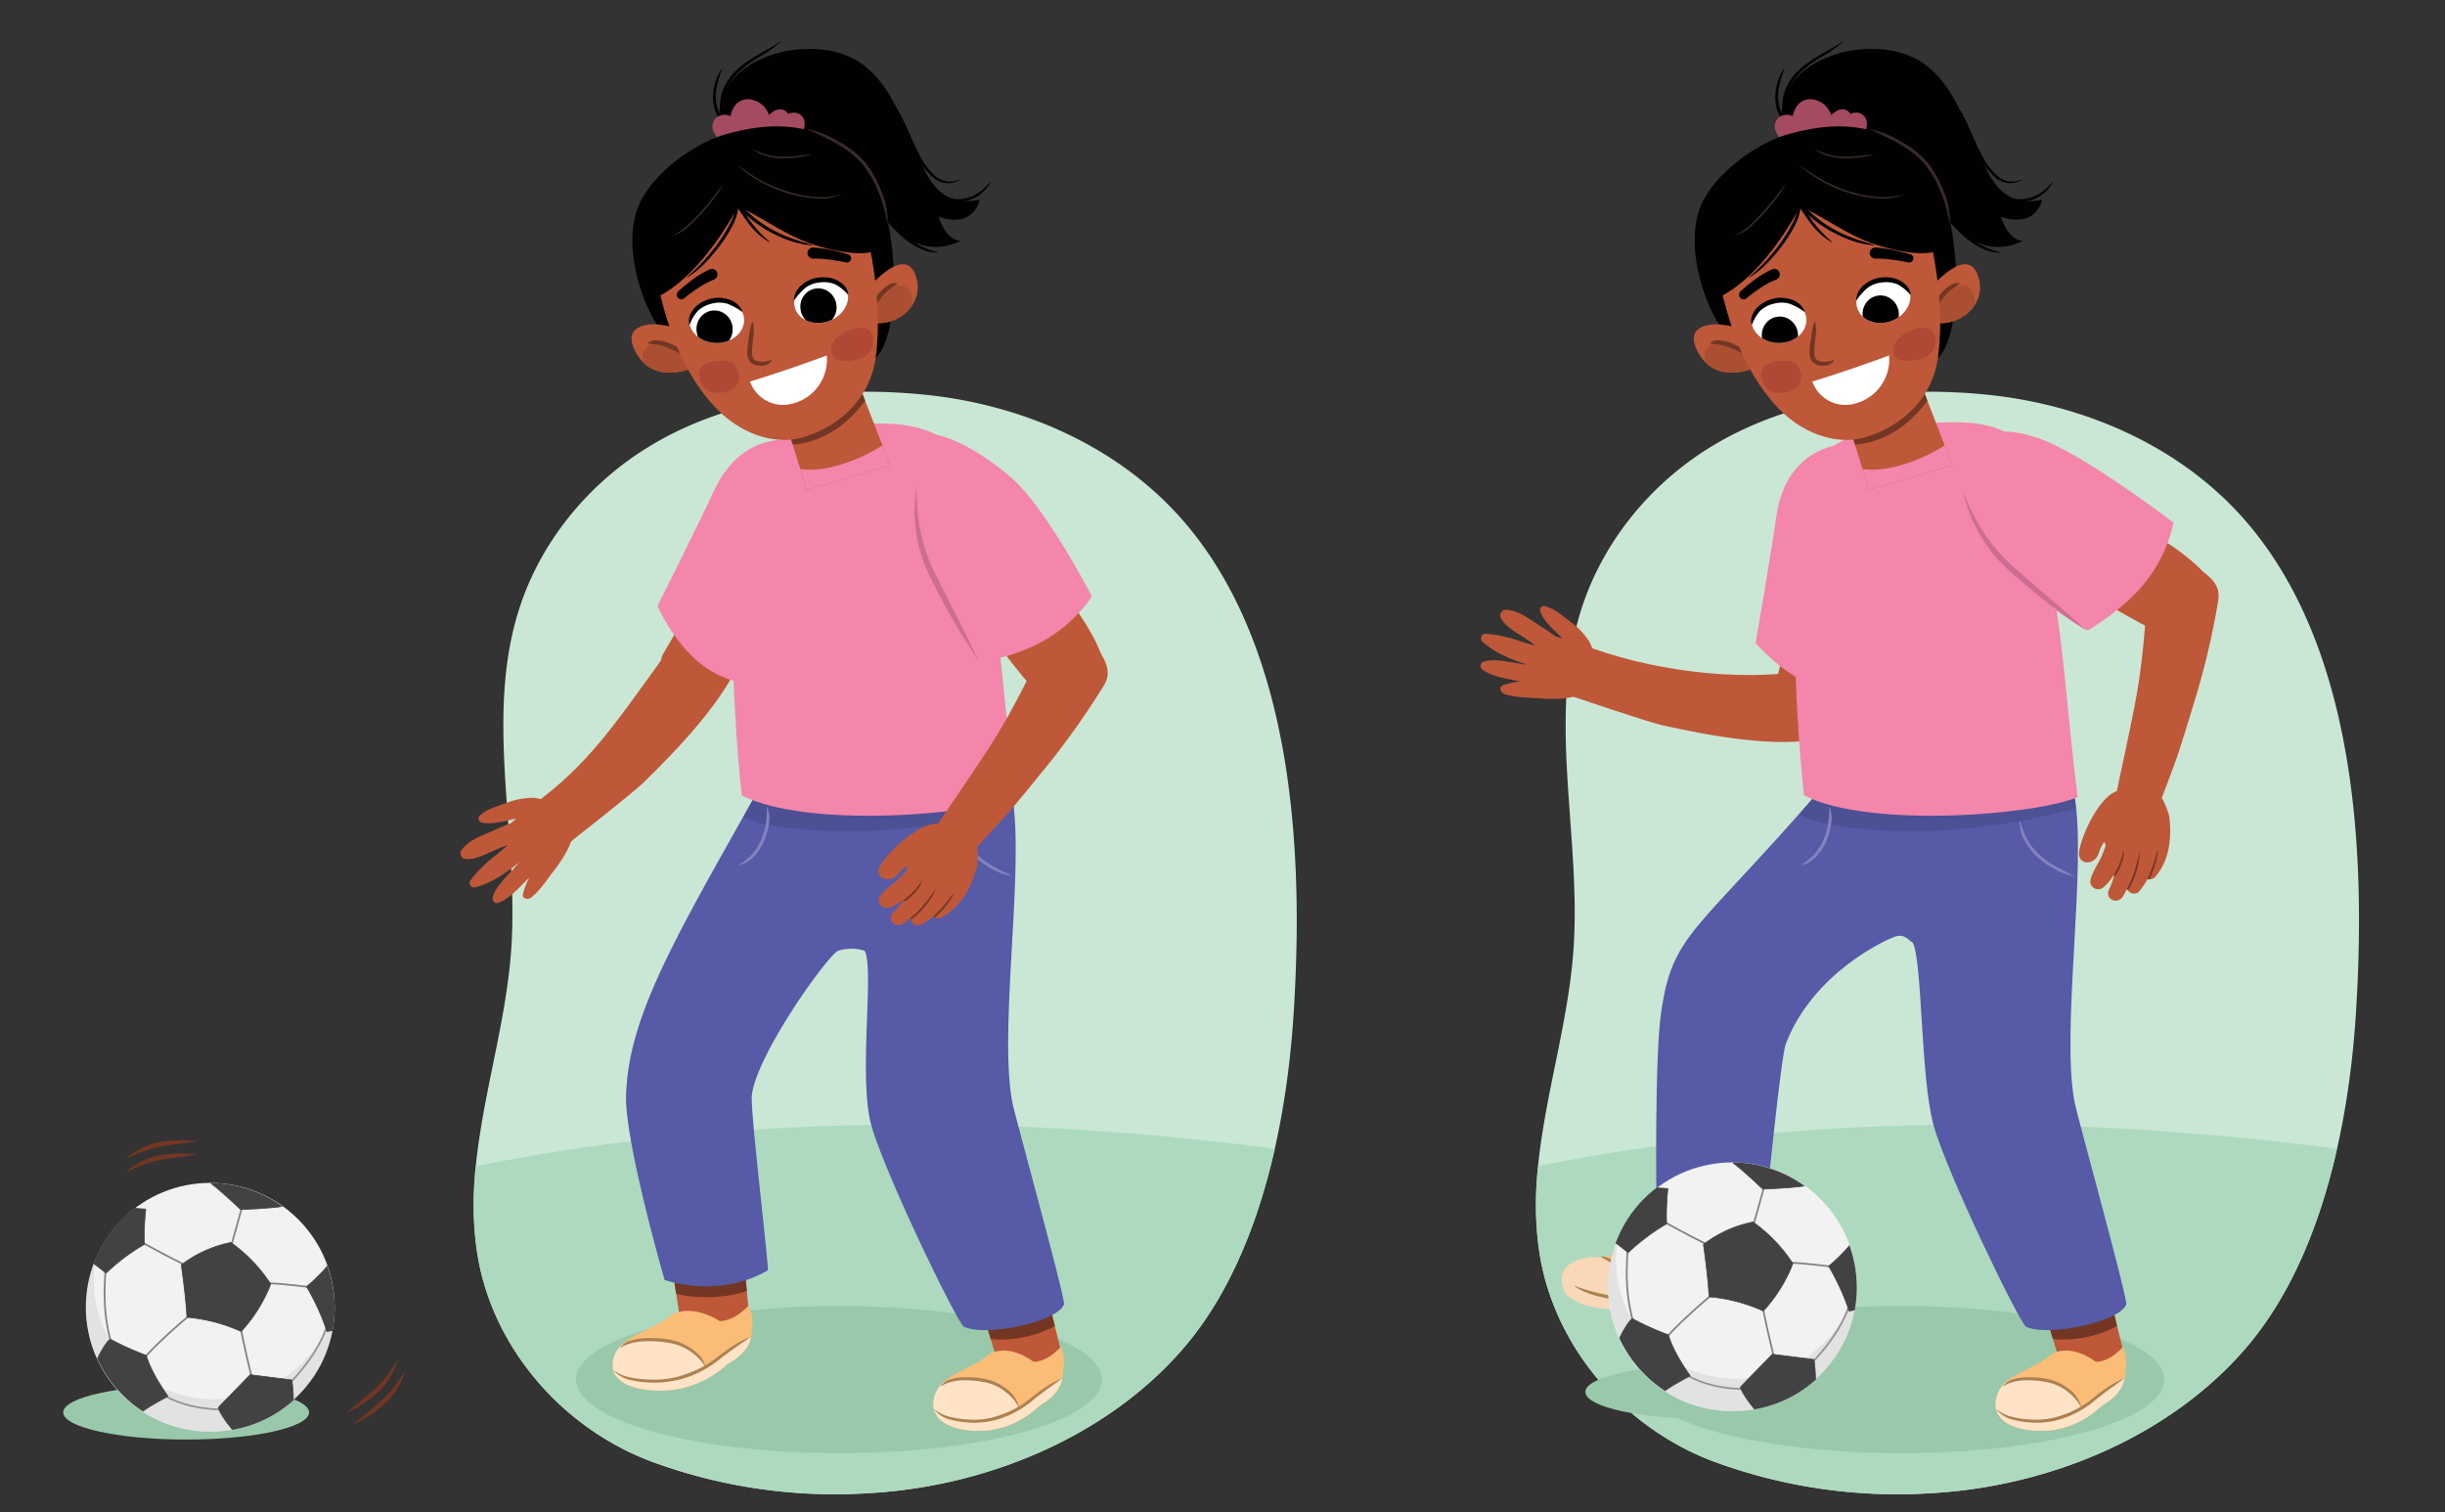 <svg xmlns="http://www.w3.org/2000/svg" xmlns:xlink="http://www.w3.org/1999/xlink" width="760" height="470" viewBox="0 0 760 470"><rect x="0" y="0" width="760" height="470" fill="#333333" stroke="none"/><defs><clipPath id="a"><path d="M228.786,368.084c.357.975,4.287,42.9,4.287,42.9l-14.289,2.655-7.506-4.28-6.075-39.98Z" fill="#be5839"/></clipPath><clipPath id="b"><path d="M232.681,405.846c-4.936,5.2-9.055,4.781-9.055,4.781s-7.7-5.371-14.724-2.079c-2.49,2.183-5.5,3.611-8.758,5.221-3.755,1.855-8.379,4.07-9.452,8.531-2.356,9.791,12.665,10.734,19.692,9.516a30.694,30.694,0,0,0,12.443-5.163,28.744,28.744,0,0,0,3.221-2.608c6.843-3.812,7.3-7.509,7.542-9.338C234.288,409.4,233.59,407.973,232.681,405.846Z" fill="#fbbc77"/></clipPath><clipPath id="c"><path d="M319.576,379.3c.481.929,10.68,42.5,10.68,42.5l-12.645,4.716-7.536-3.226-11.852-39.305Z" fill="#be5839"/></clipPath><clipPath id="d"><path d="M329.725,418.647c-4.715,5.157-8.513,4.624-8.513,4.624s-6.967-5.664-13.559-2.5c-2.366,2.154-5.191,3.527-8.251,5.078-3.527,1.788-7.868,3.919-8.989,8.427-2.462,9.893,11.4,11.246,17.94,10.191a28,28,0,0,0,14.712-7.489c6.439-3.7,6.97-7.444,7.245-9.3C331.109,422.3,330.505,420.834,329.725,418.647Z" fill="#fbbc77"/></clipPath><clipPath id="e"><path d="M314.718,342.844c-4.433-22.117,3.881-73.534-.126-95.71-.178-.985-69.622-3.469-78.66-2-25.389,45.283-40.644,70.451-41.329,95.377-.4,14.589,11.983,57.344,11.983,57.344s16.492,6.059,32.1-3c.211-2.4-5.527-49.756-4.988-54.4,1.491-12.819,23.831-43.917,26.9-44.938a13.774,13.774,0,0,1,8.171,0c3.064,5.447-2.025,39.294,2.042,54.13s26.533,61.13,28.772,62.751c7.061,3.232,29.116-1.557,31.146-6.919C331.307,403.933,315.677,347.627,314.718,342.844Z" fill="#565aa7"/></clipPath><clipPath id="f"><polygon points="266.234 117.632 276.697 144.65 250.741 152.235 242.337 125.008 266.234 117.632" fill="#be5839"/></clipPath><clipPath id="g"><path d="M268.634,90.977c3.187-3.823,13.145-14.7,16.174-4.8,2.862,9.357-7.833,17.222-16.586,13.2" fill="#be5839"/></clipPath><clipPath id="h"><path d="M217.624,104.856c-4.553-2.223-14.861-6.15-19.743-2.68-2.573,1.829-1.525,5.084-.2,7.455,5.268,9.408,16.081,6.539,23.607,1.786" fill="#be5839"/></clipPath><clipPath id="i"><path d="M253.54,87.051c5.354-.731,8.66.592,9.771,3.449,1.277,3.286-1.353,8.308-6.7,9.616-4.412,1.078-8.7-1.012-9.6-4.735S249.041,87.665,253.54,87.051Z" fill="#fff"/></clipPath><clipPath id="j"><path d="M222.334,93.228c-5.291,1.094-7.968,3.443-8.064,6.506-.11,3.525,4.043,7.384,9.524,6.835,4.519-.453,7.87-3.853,7.479-7.663S226.781,92.309,222.334,93.228Z" fill="#fff"/></clipPath><clipPath id="k"><ellipse cx="65.357" cy="406.353" rx="38.552" ry="38.786" transform="translate(-268.258 165.323) rotate(-45.016)" fill="none"/></clipPath><clipPath id="l"><path d="M546.729,348.69c.127,1.031-5.541,42.761-5.541,42.761l-14.52-.65-6.341-5.869,3.138-40.317Z" fill="#be5839"/></clipPath><clipPath id="m"><path d="M649.771,379.3c.48.929,10.68,42.5,10.68,42.5l-12.645,4.716-7.536-3.226-11.852-39.305Z" fill="#be5839"/></clipPath><clipPath id="n"><path d="M659.92,418.647c-4.715,5.157-8.513,4.624-8.513,4.624s-6.967-5.664-13.559-2.5c-2.366,2.154-5.191,3.527-8.251,5.078-3.527,1.788-7.868,3.919-8.99,8.427-2.461,9.893,11.4,11.246,17.941,10.191a28,28,0,0,0,14.712-7.489c6.439-3.7,6.97-7.444,7.245-9.3C661.3,422.3,660.7,420.834,659.92,418.647Z" fill="#fbbc77"/></clipPath><clipPath id="o"><path d="M644.913,342.844c-4.433-22.117,3.881-73.534-.126-95.71-.178-.985-69.623-3.469-78.66-2-39.252,45.3-46.183,44.809-49.779,69.484-2.1,14.442-1.457,58.468-1.457,58.468s11.661,5.7,33.675,4.509c.491-2.363,4.887-48.89,6.573-53.248,8.48-21.9,30.854-32.189,33.918-33.211s4.28,1.267,5.467,1.851c3.064,5.447,2.4,41.83,6.472,56.666s26.532,61.13,28.772,62.751c7.06,3.232,29.116-1.557,31.146-6.919C661.5,403.933,645.872,347.627,644.913,342.844Z" fill="#565aa7"/></clipPath><clipPath id="p"><polygon points="596.428 117.632 606.891 144.65 580.936 152.235 572.532 125.008 596.428 117.632" fill="#be5839"/></clipPath><clipPath id="q"><path d="M598.828,90.977c3.188-3.823,13.145-14.7,16.174-4.8,2.863,9.357-7.832,17.222-16.585,13.2" fill="#be5839"/></clipPath><clipPath id="r"><path d="M547.819,104.856c-4.553-2.223-14.861-6.15-19.743-2.68-2.573,1.829-1.525,5.084-.2,7.455,5.268,9.408,16.081,6.539,23.607,1.786" fill="#be5839"/></clipPath><clipPath id="s"><path d="M583.735,87.051c5.354-.731,8.66.592,9.771,3.449,1.277,3.286-1.353,8.308-6.7,9.616-4.412,1.078-8.7-1.012-9.6-4.735S579.236,87.665,583.735,87.051Z" fill="#fff"/></clipPath><clipPath id="t"><path d="M552.529,93.228c-5.291,1.094-7.968,3.443-8.064,6.506-.11,3.525,4.043,7.384,9.523,6.835,4.52-.453,7.871-3.853,7.48-7.663S556.976,92.309,552.529,93.228Z" fill="#fff"/></clipPath><clipPath id="u"><ellipse cx="538.497" cy="399.988" rx="38.552" ry="38.786" transform="translate(-125.085 498.108) rotate(-45.016)" fill="none"/></clipPath></defs><path d="M267.045,464.3a164.921,164.921,0,0,1-64.427-9.948c-27.681-10.363-48.889-34.909-53.98-63.046-5.733-31.685,7.825-63.43,10.219-95.5,2.659-35.619-8.4-72.466,2.547-106.6,6.474-20.178,20.619-37.939,39-49.559,25.044-15.833,56.592-19.914,86.444-17.022,31.556,3.057,62.06,16.676,82.14,40.653,33.442,39.933,36.248,102.881,33.112,151.93-2.189,34.249-10.69,76.428-34.121,103.727-21.895,25.508-55.616,40.69-89.416,44.475Q272.823,464.049,267.045,464.3Z" fill="#cae7d5"/><path d="M340.244,351.462c-47.34-3.219-95-2.568-142.141,3.04q-25.25,3-50.205,7.98a103.351,103.351,0,0,0,.74,28.819c5.091,28.137,26.3,52.683,53.98,63.046a164.921,164.921,0,0,0,64.427,9.948q5.772-.248,11.517-.889c33.8-3.785,67.521-18.967,89.416-44.475,14.4-16.775,23.152-39.169,28.275-61.888Q368.341,353.409,340.244,351.462Z" fill="#addabe"/><ellipse cx="260.794" cy="428.825" rx="81.731" ry="22.885" fill="#99c9aa"/><path d="M597.24,464.3a164.928,164.928,0,0,1-64.428-9.948c-27.68-10.363-48.888-34.909-53.979-63.046-5.733-31.685,7.825-63.43,10.219-95.5,2.659-35.619-8.4-72.466,2.547-106.6,6.474-20.178,20.619-37.939,39-49.559,25.044-15.833,56.592-19.914,86.443-17.022,31.557,3.057,62.061,16.676,82.141,40.653,33.442,39.933,36.248,102.881,33.112,151.93-2.189,34.249-10.69,76.428-34.121,103.727-21.895,25.508-55.616,40.69-89.416,44.475Q603.018,464.049,597.24,464.3Z" fill="#cae7d5"/><path d="M670.439,351.462c-47.34-3.219-95-2.568-142.141,3.04q-25.251,3-50.2,7.98a103.351,103.351,0,0,0,.74,28.819c5.091,28.137,26.3,52.683,53.98,63.046A164.921,164.921,0,0,0,597.24,464.3q5.772-.248,11.517-.889c33.8-3.785,67.521-18.967,89.416-44.475,14.4-16.775,23.152-39.169,28.275-61.888Q698.536,353.409,670.439,351.462Z" fill="#addabe"/><ellipse cx="590.989" cy="428.825" rx="81.731" ry="22.885" fill="#99c9aa"/><path d="M228.786,368.084c.357.975,4.287,42.9,4.287,42.9l-14.289,2.655-7.506-4.28-6.075-39.98Z" fill="#be5839"/><g clip-path="url(#a)"><path d="M235.554,394.2c-4.55.981-8.673,2.94-13.346,3.723-4.908.822-9.814.652-14.769.96-1.158.072-1.975,1.719-.665,2.232,8.635,3.385,23.123,2.782,30.843-2.463C239.96,397.055,238.683,393.52,235.554,394.2Z" fill="#733623"/></g><path d="M232.681,405.846c-4.936,5.2-9.055,4.781-9.055,4.781s-7.7-5.371-14.724-2.079c-2.49,2.183-5.5,3.611-8.758,5.221-3.755,1.855-8.379,4.07-9.452,8.531-2.356,9.791,12.665,10.734,19.692,9.516a30.694,30.694,0,0,0,12.443-5.163,28.744,28.744,0,0,0,3.221-2.608c6.843-3.812,7.3-7.509,7.542-9.338C234.288,409.4,233.59,407.973,232.681,405.846Z" fill="#fbbc77"/><g clip-path="url(#b)"><path d="M232.318,415.96q-.878.6-1.766,1.187a1.637,1.637,0,0,0-.552.424c-2.456,1.7-4.888,3.365-7.272,5.2a27.8,27.8,0,0,1-3.744,2.341c-.008-.055-.01-.109-.02-.165-.815-4.536-7.109-7.628-11.548-8.479-5.379-1.031-12.834-.146-17.111,3.149a1.14,1.14,0,0,0-.282,1.384c-3.4,2.259-3.848,6.334-.15,9.128,4.719,3.566,11.452,4.78,17.37,3.618a27.366,27.366,0,0,0,4.165-1.205,2.937,2.937,0,0,0,3.322,1.391c4.1-1.04,8.13-4.064,11.141-6.742s6.829-5.643,8.969-8.939A1.777,1.777,0,0,0,232.318,415.96Z" fill="#ffe3c6"/></g><path d="M192.816,418.842a6.062,6.062,0,0,1,3.13-2.123,17.1,17.1,0,0,1,3.717-.7,34.315,34.315,0,0,1,7.486.2,17.87,17.87,0,0,1,7.094,2.542,14.771,14.771,0,0,1,2.972,2.349,8,8,0,0,1,1.941,3.233.066.066,0,0,1-.045.081.067.067,0,0,1-.073-.029A17.278,17.278,0,0,0,207,417.269a35.536,35.536,0,0,0-7.263-.315,19.4,19.4,0,0,0-3.551.574,10.126,10.126,0,0,0-3.278,1.4.066.066,0,0,1-.093-.014A.07.07,0,0,1,192.816,418.842Z" fill="#ac8151"/><path d="M233.143,415.679c-3.168,2.246-6.354,4.355-9.376,6.756a33.5,33.5,0,0,1-10.22,5.7,32.965,32.965,0,0,1-17.418.861,10.154,10.154,0,0,1-5.166-2.741.064.064,0,0,1,0-.092.065.065,0,0,1,.083,0,13.356,13.356,0,0,0,5.254,2.06,38.467,38.467,0,0,0,5.684.6,28.635,28.635,0,0,0,11.211-1.694,32.742,32.742,0,0,0,9.994-5.436c1.542-1.175,3.1-2.344,4.741-3.391a36.7,36.7,0,0,1,5.145-2.739.066.066,0,0,1,.064.114Z" fill="#ac8151"/><path d="M319.576,379.3c.481.929,10.68,42.5,10.68,42.5l-12.645,4.716-7.536-3.226-11.852-39.305Z" fill="#be5839"/><g clip-path="url(#c)"><path d="M329.878,404.565c-4,1.638-7.465,4.2-11.614,5.654-4.358,1.53-8.869,2.062-13.35,3.082-1.048.238-1.535,2.01-.256,2.339,8.427,2.163,21.576-.519,27.807-6.9C334.356,406.808,332.632,403.439,329.878,404.565Z" fill="#733623"/></g><path d="M329.725,418.647c-4.715,5.157-8.513,4.624-8.513,4.624s-6.967-5.664-13.559-2.5c-2.366,2.154-5.191,3.527-8.251,5.078-3.527,1.788-7.868,3.919-8.989,8.427-2.462,9.893,11.4,11.246,17.94,10.191a28,28,0,0,0,14.712-7.489c6.439-3.7,6.97-7.444,7.245-9.3C331.109,422.3,330.505,420.834,329.725,418.647Z" fill="#fbbc77"/><g clip-path="url(#d)"><path d="M329.1,428.922q-.828.588-1.668,1.16a1.545,1.545,0,0,0-.523.417c-2.32,1.66-4.618,3.292-6.876,5.1a25.455,25.455,0,0,1-3.531,2.283c0-.056-.006-.111-.014-.168-.623-4.634-6.354-7.943-10.436-8.924-4.946-1.19-11.867-.486-15.918,2.753a1.238,1.238,0,0,0-.3,1.4c-3.207,2.208-3.742,6.339-.4,9.278a19.292,19.292,0,0,0,15.963,4.134,23.687,23.687,0,0,0,3.887-1.116,2.63,2.63,0,0,0,3.033,1.5c3.818-.95,7.637-3.92,10.5-6.564s6.479-5.558,8.553-8.853C332.215,429.97,330.55,427.9,329.1,428.922Z" fill="#ffe3c6"/></g><path d="M292.473,430.819a5.48,5.48,0,0,1,2.925-2.054,14.784,14.784,0,0,1,3.526-.624,28.82,28.82,0,0,1,7.064.444,15.529,15.529,0,0,1,6.517,2.875,10.128,10.128,0,0,1,4.18,5.643.062.062,0,0,1-.048.076.064.064,0,0,1-.07-.032,14.378,14.378,0,0,0-2.05-2.726,16.984,16.984,0,0,0-2.539-2.235,14.517,14.517,0,0,0-6.18-2.595,30.112,30.112,0,0,0-6.82-.537,16.283,16.283,0,0,0-3.344.5,9.136,9.136,0,0,0-3.069,1.354.063.063,0,0,1-.089-.013A.065.065,0,0,1,292.473,430.819Z" fill="#ac8151"/><path d="M329.873,428.653c-2.949,2.164-5.916,4.194-8.722,6.5a30.379,30.379,0,0,1-9.527,5.547,25.25,25.25,0,0,1-10.94,1.432,26.66,26.66,0,0,1-5.459-.918,9.224,9.224,0,0,1-4.68-2.914.063.063,0,0,1,.011-.089.065.065,0,0,1,.081,0,11.518,11.518,0,0,0,4.8,2.235,30.7,30.7,0,0,0,5.311.783,24.254,24.254,0,0,0,10.528-1.506,29.564,29.564,0,0,0,9.3-5.281c1.435-1.13,2.883-2.256,4.415-3.264a33.517,33.517,0,0,1,4.814-2.639.062.062,0,0,1,.083.032A.063.063,0,0,1,329.873,428.653Z" fill="#ac8151"/><path d="M314.718,342.844c-4.433-22.117,3.881-73.534-.126-95.71-.178-.985-69.622-3.469-78.66-2-25.389,45.283-40.644,70.451-41.329,95.377-.4,14.589,11.983,57.344,11.983,57.344s16.492,6.059,32.1-3c.211-2.4-5.527-49.756-4.988-54.4,1.491-12.819,23.831-43.917,26.9-44.938a13.774,13.774,0,0,1,8.171,0c3.064,5.447-2.025,39.294,2.042,54.13s26.533,61.13,28.772,62.751c7.061,3.232,29.116-1.557,31.146-6.919C331.307,403.933,315.677,347.627,314.718,342.844Z" fill="#565aa7"/><g clip-path="url(#e)"><path d="M297.739,255.115a27.329,27.329,0,0,0,2.2,5.787,19.1,19.1,0,0,0,3.842,4.791,25.627,25.627,0,0,0,5.017,3.631c1.819,1.014,3.73,1.839,5.571,2.92a.063.063,0,0,1,.023.086.066.066,0,0,1-.066.03,20.432,20.432,0,0,1-5.955-2.26,26.577,26.577,0,0,1-5.278-3.662,19.831,19.831,0,0,1-3.938-5.11,11.069,11.069,0,0,1-1.541-6.2.062.062,0,0,1,.069-.056A.064.064,0,0,1,297.739,255.115Z" fill="#8283bf"/><path d="M320.719,241.049c-3.831-.072-7.533,1.409-11.211,2.349q-5.827,1.489-11.74,2.614a184.586,184.586,0,0,1-22.642,2.845c-6.449.409-12.894.518-19.348.41a2.433,2.433,0,0,0-2.494-1.821c-3.336-.01-6.676,0-10.012-.06-2.845-.05-6.336.437-8.795-1.217-1.77-1.19-3.382.914-2.764,2.543-.651.066-1.3.141-1.946.24-1.975.3-2.209,3.354-.551,4.216,6.6,3.435,14.561,4.069,21.869,4.708a156.417,156.417,0,0,0,24.84.077,204.149,204.149,0,0,0,23.459-3.075q5.907-1.125,11.736-2.615c3.863-.99,8.238-1.77,11.517-4.131C325.592,246.005,324.718,241.125,320.719,241.049Z" fill="#27284a" opacity="0.2"/><path d="M238.5,250.83a9.507,9.507,0,0,1,.452,5.429,20.045,20.045,0,0,1-1.493,5.28,16.125,16.125,0,0,1-3.033,4.6,8.815,8.815,0,0,1-4.675,2.809.063.063,0,0,1-.073-.051.066.066,0,0,1,.028-.064,21.65,21.65,0,0,0,4.058-3.307,16.648,16.648,0,0,0,2.766-4.394,21.54,21.54,0,0,0,1.522-5.012,30.759,30.759,0,0,0,.329-5.255v-.006a.062.062,0,0,1,.119-.027Z" fill="#8283bf"/></g><path d="M176.881,262.022s20-15.676,23.147-18.757c10.1-9.9,25.642-25.8,30.618-39.6,1.107-3.071-22.918-1.476-24.479.665-14.045,19.256-22.918,33.351-41.086,46.281-.132.093-.255.191-.372.29" fill="#be5839"/><path d="M229.568,164.169c-2.132,2.559-23.028,38.381-23.028,38.381s-4.265,5.544,3.411,11.088,14.431,1.2,14.431,1.2l26.936-39.156Z" fill="#be5839"/><path d="M247.441,136.983s-16.483-3.971-25.549,15.672c-4.955,10.737-17.513,35.7-17.513,35.7s4.767,11.193,13.6,18.132c10.577,8.31,24.931,6.8,24.931,6.8Z" fill="#f386aa"/><path d="M306.311,176.286s1.146-26.6-9.457-36.916c-7.579-7.375-18.244-9.166-38.308-6.723-26.569,3.235-26.015,15.589-29.011,28s-2.408,54.906,1.015,86.574c20.409,10.518,73.07,5.984,85.092.5C312.483,224.389,310.9,192.713,306.311,176.286Z" fill="#f386aa"/><path d="M157.015,249.737c-2.626.959-5.71,1.731-7.8,3.727a1.231,1.231,0,0,0,.357,2.14c3.129.876,7.356-.39,10.632-1.093l.295-.066-1.74,1.459c-2.062.708-4.115,1.723-5.958,2.52-3.292,1.423-7.107,2.755-9.308,5.756a1.755,1.755,0,0,0,1.357,2.842c3.326.2,6.77-1.876,9.894-3.164.975-.4,2.012-.771,3.059-1.152-1.283,1.126-2.57,2.247-3.9,3.319a40.3,40.3,0,0,0-7.618,7.523,1.431,1.431,0,0,0,1.525,2.253c4.714-1.228,9.468-4.349,13.634-7.808-.933,1.065-1.89,2.114-2.855,3.177-2.072,2.281-4.5,4.662-5.4,7.57-.315,1.019.471,2.359,1.719,1.888,3.272-1.233,5.7-3.94,8.148-6.387.494-.5,1-.993,1.507-1.494a22.291,22.291,0,0,0-2.012,5.179c-.337,1.443,1.554,1.85,2.536,1.07,2.812-2.234,4.774-5.333,6.922-8.13,8.241-10.725,6.663-14.966,4.246-17.99a8.524,8.524,0,0,0-5.725-3.433,10.576,10.576,0,0,0-5.156-1.455A23.464,23.464,0,0,0,157.015,249.737Z" fill="#be5839"/><polygon points="266.234 117.632 276.697 144.65 250.741 152.235 242.337 125.008 266.234 117.632" fill="#be5839"/><g clip-path="url(#f)"><path d="M265.728,117.63a38.7,38.7,0,0,1-11.907,8.388,39.705,39.705,0,0,1-6.579,2.252c-2.56.641-5.273.644-7.724,1.606-2.428.952-3.063,3.246-1.811,4.615a1.115,1.115,0,0,0,.363,1.231c4.906,3.959,12.35,2.645,18.38-.328,6.633-3.27,11.393-8.826,14.955-14.479C273.392,117.763,268.584,114.7,265.728,117.63Z" fill="#733623"/><path d="M244.755,144.532s4.988,3.391,16.478-.1A51.07,51.07,0,0,0,279.725,134.4l6.644,14.363L243.52,160.831Z" fill="#f386aa"/></g><path d="M225.178,38.317a15.915,15.915,0,0,1-1.244-4.2,11.7,11.7,0,0,1,.244-4.41,15.33,15.33,0,0,1,1.68-4.054,16.837,16.837,0,0,1,2.661-3.472A33.806,33.806,0,0,1,235.5,17.11c2.476-1.424,4.961-2.767,7.331-4.348a.061.061,0,0,1,.075.1,48.515,48.515,0,0,1-7.012,4.907,33.8,33.8,0,0,0-6.728,5.043,17.21,17.21,0,0,0-2.487,3.313A14.337,14.337,0,0,0,225.1,29.93,11.525,11.525,0,0,0,224.848,34a14.986,14.986,0,0,0,1.117,3.975.43.43,0,0,1-.787.345Z" fill="#010101"/><path d="M225.405,39.044a11.491,11.491,0,0,1-2.824-3.932,12.045,12.045,0,0,1-.958-4.74,16.91,16.91,0,0,1,.693-4.739,15.379,15.379,0,0,1,2.017-4.287.061.061,0,0,1,.086-.015.062.062,0,0,1,.023.071,42.224,42.224,0,0,0-1.387,4.43,16.65,16.65,0,0,0-.53,4.524,12.109,12.109,0,0,0,.93,4.383,11.456,11.456,0,0,0,2.538,3.678.43.43,0,0,1-.588.627Z" fill="#010101"/><path d="M248.888,46.368c3.608-5.483,14.128,1.7,16.658,6.921,2.854,5.894,14.983,30.469,33.148,21.542-4.823.056-6.972-7.515-6.972-7.515s10.111,4.327,12.884-5.235c-12.687,2.626-16.277-7.151-19.121-13.272-4.628-9.961-8.143-22.075-17.406-28.841-10.575-7.724-29-5.606-38.368,2.71-4.4,3.906-8.294,11.7-4.716,18.194" fill="#010101"/><path d="M246.965,35.011a3.965,3.965,0,0,0-1.98.416,2.821,2.821,0,0,0-1.852-1.418,4.021,4.021,0,0,0-3.337,1.116c-.269.2-.537.4-.8.6a7.1,7.1,0,0,0-6.267-4.895c-3.293-.106-5.1,2.405-5.694,5.293-.037-.017-.068-.04-.1-.056a3.982,3.982,0,0,0-4.5.727,3.9,3.9,0,0,0-.619,4.194,5.7,5.7,0,0,0,2.434,2.6,2,2,0,0,0,.723.5,1.657,1.657,0,0,0,2.555-.026,5.5,5.5,0,0,0,2.131.933,2.028,2.028,0,0,0,2.205-1.115,2.38,2.38,0,0,0,2.246-.392,2.629,2.629,0,0,0,3.759-.047,2.476,2.476,0,0,0,1.4.425,2.433,2.433,0,0,0,2.047-1.148,2.41,2.41,0,0,0,.816.1,2.349,2.349,0,0,0,1,.149,1.877,1.877,0,0,0,2.513,2.009,6.976,6.976,0,0,0,4.448-7.03A3.31,3.31,0,0,0,246.965,35.011Z" fill="#a44a61"/><path d="M208.7,109.2c-1.458-4.462-4.824-8.184-6.834-12.436-4.113-8.7-6.712-19.946-4.487-29.482,2.7-11.553,17.471-22.572,28.483-25.639,18.824-5.244,30.018-1.18,39.692,6.3,14.464,11.182,15.473,55.4,6.627,63.3" fill="#010101"/><path d="M268.634,90.977c3.187-3.823,13.145-14.7,16.174-4.8,2.862,9.357-7.833,17.222-16.586,13.2" fill="#be5839"/><g clip-path="url(#g)"><path d="M281.646,89.325c-2.7-1.994-6.074,1.429-7.772,3.351a15.278,15.278,0,0,0-3.609,8.588,1.3,1.3,0,0,0,1.506,1.322,2.579,2.579,0,0,0,1.376.464c3.421.17,7.007-2,8.933-4.79C283.809,95.758,284.434,91.382,281.646,89.325Z" fill="#aa4f31"/></g><path d="M217.624,104.856c-4.553-2.223-14.861-6.15-19.743-2.68-2.573,1.829-1.525,5.084-.2,7.455,5.268,9.408,16.081,6.539,23.607,1.786" fill="#be5839"/><g clip-path="url(#h)"><path d="M211.565,108.919a15.331,15.331,0,0,0-8.532-2.007,3.66,3.66,0,0,0-3.274,4.147c.33,2.57,1.991,4.3,4.151,5.553,2.784,1.614,7.368,3.4,10.632,2.429a3.563,3.563,0,0,0,2.65-3.109C217.719,112.829,213.913,110.148,211.565,108.919Z" fill="#aa4f31"/></g><path d="M201.447,106.684a2.409,2.409,0,0,1,.7-.576,3.352,3.352,0,0,1,.841-.274,7.128,7.128,0,0,1,1.715,0,12.783,12.783,0,0,1,3.224.8,19.144,19.144,0,0,1,2.927,1.457,5.153,5.153,0,0,1,2.378,2.265.1.1,0,0,1-.054.132.1.1,0,0,1-.058.006h-.007a10.978,10.978,0,0,1-2.9-1.244c-.927-.447-1.863-.874-2.819-1.226a16.483,16.483,0,0,0-2.885-.871,9.973,9.973,0,0,0-1.448-.154c-.487-.043-.937-.059-1.54-.155l-.014,0a.1.1,0,0,1-.083-.114A.094.094,0,0,1,201.447,106.684Z" fill="#733623"/><path d="M270.808,96.278a4.376,4.376,0,0,1,.863-2.957,14.573,14.573,0,0,1,1.807-2.492,12.3,12.3,0,0,1,2.369-2.009,3.736,3.736,0,0,1,3.02-.8.1.1,0,0,1,.071.127.1.1,0,0,1-.027.045l-.006,0a21.9,21.9,0,0,1-2.3,1.707,15.916,15.916,0,0,0-2.03,1.928,21.934,21.934,0,0,0-1.78,2.2,8.657,8.657,0,0,1-1.821,2.306.106.106,0,0,1-.149-.018A.118.118,0,0,1,270.808,96.278Z" fill="#733623"/><path d="M200.992,69.388c3.229,20.281,7.077,41.186,20.423,56.258,8.138,9.191,19.281,12.969,28.374,10.227,11.57-3.489,20.712-12.334,22.393-24.629,2.754-20.136-2.846-40.651-8.268-60.934" fill="#be5839"/><path d="M234,100.033a10.848,10.848,0,0,1,.137,4.773c-.141,1.562-.369,3.12-.359,4.6a4.224,4.224,0,0,0,.307,1.909,2.337,2.337,0,0,0,1.467.971,5.764,5.764,0,0,0,2.082.1,7.852,7.852,0,0,0,2.161-.469l.009,0a.095.095,0,0,1,.117.134,3.3,3.3,0,0,1-2.071,1.46,5.754,5.754,0,0,1-2.594.068,3.581,3.581,0,0,1-2.391-1.5,5.37,5.37,0,0,1-.575-2.661,32.756,32.756,0,0,1,.523-4.775,19.964,19.964,0,0,1,1.006-4.605.1.1,0,0,1,.125-.055A.1.1,0,0,1,234,100.033Z" fill="#733623"/><path d="M257,110.469a14.172,14.172,0,0,1-10.97,15.067,10.886,10.886,0,0,1-12.889-6.938C238.21,117.075,248.694,113.62,257,110.469Z" fill="#fff"/><path d="M252.822,76.942a38.4,38.4,0,0,1,5.514.776c1.789.375,3.525.806,5.29,1.323a1.312,1.312,0,0,1-.636,2.543l-.03-.006c-1.676-.355-3.416-.649-5.125-.872a35.193,35.193,0,0,0-5.066-.328h-.01a1.719,1.719,0,0,1-.07-3.438C252.733,76.939,252.78,76.94,252.822,76.942Z" fill="#010101"/><path d="M210.812,90.591c.747-.7,1.472-1.321,2.235-1.95s1.536-1.226,2.334-1.808a29.578,29.578,0,0,1,5.211-3.1A1.719,1.719,0,1,1,222,86.874c-.026.012-.053.023-.08.033l-.022.008a26.479,26.479,0,0,0-4.74,2.5q-1.155.753-2.274,1.577c-.739.545-1.49,1.128-2.169,1.7l-.025.02a1.416,1.416,0,0,1-1.876-2.12Z" fill="#010101"/><path d="M253.54,87.051c5.354-.731,8.66.592,9.771,3.449,1.277,3.286-1.353,8.308-6.7,9.616-4.412,1.078-8.7-1.012-9.6-4.735S249.041,87.665,253.54,87.051Z" fill="#fff"/><g clip-path="url(#i)"><ellipse cx="254.412" cy="95.432" rx="5.628" ry="5.824" transform="translate(-15.339 62.768) rotate(-13.657)" fill="#010101"/></g><path d="M246.761,93.186a6.507,6.507,0,0,1,2.691-4.8,9.7,9.7,0,0,1,5.228-2.14,12.89,12.89,0,0,1,2.83.044,9.1,9.1,0,0,1,2.744.861,7.528,7.528,0,0,1,2.274,1.749,4.824,4.824,0,0,1,1.154,2.564.1.1,0,0,1-.167.078l-.009-.01a12.986,12.986,0,0,0-3.853-3.135,9.353,9.353,0,0,0-4.809-.605,8.945,8.945,0,0,0-4.531,1.688,20.483,20.483,0,0,0-3.37,3.756l-.008.01a.1.1,0,0,1-.138.014A.1.1,0,0,1,246.761,93.186Z" fill="#010101"/><path d="M222.334,93.228c-5.291,1.094-7.968,3.443-8.064,6.506-.11,3.525,4.043,7.384,9.524,6.835,4.519-.453,7.87-3.853,7.479-7.663S226.781,92.309,222.334,93.228Z" fill="#fff"/><g clip-path="url(#j)"><ellipse cx="222.12" cy="102.325" rx="5.628" ry="5.824" transform="translate(-9.198 22.954) rotate(-5.796)" fill="#010101"/></g><path d="M230.616,96.865a20.457,20.457,0,0,0-4.429-2.419,8.945,8.945,0,0,0-4.834-.083,9.364,9.364,0,0,0-4.333,2.172,12.975,12.975,0,0,0-2.589,4.239l-.005.012a.1.1,0,0,1-.184-.017,4.824,4.824,0,0,1,.234-2.8,7.5,7.5,0,0,1,1.562-2.406,9.1,9.1,0,0,1,2.3-1.727,12.944,12.944,0,0,1,2.653-.983,9.706,9.706,0,0,1,5.643.276,6.51,6.51,0,0,1,4.135,3.629.1.1,0,0,1-.061.125.094.094,0,0,1-.082-.009Z" fill="#010101"/><path d="M204.845,92.082c10.682-5.687,19.187-18.1,24.586-27.889,6.688,2.972,12.472,7.323,19.533,10.362,7.276,3.132,19.984,5.96,24.567,2.706,4.3-16.451-5.706-43.8-49.813-30.435S204.845,92.082,204.845,92.082Z" fill="#010101"/><path d="M252.4,76.239a26.328,26.328,0,0,1-6.909-1.438,41.123,41.123,0,0,1-6.462-2.9,35.842,35.842,0,0,1-10.816-9.085l.788-.558a81.814,81.814,0,0,0,4.544,6.909,38.609,38.609,0,0,0,2.66,3.122,38.088,38.088,0,0,0,3,2.842.064.064,0,0,1,.007.09.064.064,0,0,1-.079.014,18.915,18.915,0,0,1-3.414-2.443,24.244,24.244,0,0,1-2.859-3.092,82.712,82.712,0,0,1-4.677-6.93l.788-.558a38.327,38.327,0,0,0,10.525,8.868,40.3,40.3,0,0,0,6.286,2.911c2.173.8,4.389,1.467,6.643,2.125a.064.064,0,0,1,.043.079A.063.063,0,0,1,252.4,76.239Z" fill="#010101"/><path d="M229.615,63.653a16.975,16.975,0,0,1-2.125,6.834,42.383,42.383,0,0,1-3.8,5.967,54.989,54.989,0,0,1-4.587,5.361,27.935,27.935,0,0,1-5.485,4.419.062.062,0,0,1-.084-.022.063.063,0,0,1,.014-.078,61.035,61.035,0,0,0,9.417-10.215,47.915,47.915,0,0,0,3.68-5.868,17.082,17.082,0,0,0,2.11-6.411l0-.036a.429.429,0,0,1,.857.049Z" fill="#010101"/><path d="M267.84,101.861a11.576,11.576,0,0,0-7.752,3.243,2.267,2.267,0,0,0-.932,1.189l-.066.174a7.552,7.552,0,0,0-.5,1.026c-.675,1.757.338,4.186,1.865,4.418a13.371,13.371,0,0,0,6.4-.292,5.905,5.905,0,0,0,4.537-4.74C272.027,104.018,269.835,101.753,267.84,101.861Z" fill="#a23232" opacity="0.43"/><path d="M227.993,113.126c-1.361-1.116-3.125-.988-4.549-.928-2.609.111-7.49.914-5.838,6.065,1.323,4.122,5.39,4.293,7.862,3.571a6.1,6.1,0,0,0,3.605-2.347A5.4,5.4,0,0,0,227.993,113.126Z" fill="#a23232" opacity="0.43"/><path d="M278.114,32.94A19.168,19.168,0,0,1,280.4,36.6c.645,1.266,1.224,2.553,1.792,3.841,1.141,2.572,2.265,5.141,3.561,7.608a21.672,21.672,0,0,0,4.886,6.607,7.517,7.517,0,0,0,3.593,1.717,8,8,0,0,0,4.04-.521.061.061,0,0,1,.079.035.063.063,0,0,1-.027.076,7.3,7.3,0,0,1-4.157.967,7.723,7.723,0,0,1-4-1.676,22.112,22.112,0,0,1-5.2-6.777c-1.374-2.486-2.487-5.086-3.635-7.65-1.174-2.53-2.2-5.215-3.859-7.33l-.016-.021a.429.429,0,0,1,.666-.54Z" fill="#010101"/><path d="M288.13,55.018a11.06,11.06,0,0,0,3.538,4.877,9.963,9.963,0,0,0,5.639,2,11.54,11.54,0,0,0,5.9-1.425,14.555,14.555,0,0,0,4.673-4.073.062.062,0,0,1,.086-.012.061.061,0,0,1,.018.076,11.3,11.3,0,0,1-4.4,4.675,12.2,12.2,0,0,1-6.3,1.661,10.522,10.522,0,0,1-6.188-2.144,11.5,11.5,0,0,1-3.771-5.341.429.429,0,0,1,.805-.3Z" fill="#010101"/><path d="M276.8,68.283a28.586,28.586,0,0,0,2.99,3.44,29.99,29.99,0,0,0,3.481,2.946,22.324,22.324,0,0,0,8.273,3.721.062.062,0,0,1-.009.122,11.424,11.424,0,0,1-4.623-.86,21.873,21.873,0,0,1-4.157-2.244,25.6,25.6,0,0,1-3.633-3.009,24.579,24.579,0,0,1-3.025-3.623.429.429,0,0,1,.7-.493Z" fill="#010101"/><path d="M251.184,40.216a29.262,29.262,0,0,1,9.509,3.769,30.786,30.786,0,0,1,8.138,6.321,34.862,34.862,0,0,1,5.063,8.971,23.733,23.733,0,0,1,2,10.028.064.064,0,0,1-.067.06.065.065,0,0,1-.059-.055,42.828,42.828,0,0,0-1.094-4.932,41.76,41.76,0,0,0-1.614-4.763,33.965,33.965,0,0,0-5.016-8.643,30.119,30.119,0,0,0-7.8-6.2c-1.445-.863-2.955-1.612-4.47-2.348s-3.031-1.477-4.61-2.086l-.006,0a.063.063,0,0,1,.032-.121Z" fill="#392a2f"/><path d="M229.151,51.194a63.735,63.735,0,0,0,7.3,4.818,44.163,44.163,0,0,0,8.032,3.4,41.186,41.186,0,0,0,8.537,1.757,22.372,22.372,0,0,0,8.623-.8.032.032,0,0,1,.04.021.031.031,0,0,1-.017.038,17.49,17.49,0,0,1-8.684,1.2,41.67,41.67,0,0,1-8.653-1.715,44.305,44.305,0,0,1-8.1-3.494,33.467,33.467,0,0,1-7.121-5.169.031.031,0,0,1,0-.044A.03.03,0,0,1,229.151,51.194Z" fill="#392a2f"/><path d="M234.071,46.364a21.767,21.767,0,0,0,4.278,1.706,19.755,19.755,0,0,0,4.556.612,32.654,32.654,0,0,0,4.622-.2c1.539-.164,3.071-.41,4.635-.476a.032.032,0,0,1,.01.062,29.508,29.508,0,0,1-4.595.863,33.158,33.158,0,0,1-4.687.267,19.989,19.989,0,0,1-4.66-.69,10.51,10.51,0,0,1-4.194-2.093.031.031,0,0,1,0-.045A.032.032,0,0,1,234.071,46.364Z" fill="#392a2f"/><path d="M209.34,73.035a15.5,15.5,0,0,0,4.473-3.1q2.019-1.878,3.876-3.921,1.876-2.021,3.582-4.193c1.138-1.446,2.194-2.948,3.354-4.393a.033.033,0,0,1,.045-.005.032.032,0,0,1,.008.04,31.232,31.232,0,0,1-3.05,4.635q-1.686,2.208-3.558,4.266-1.89,2.037-3.95,3.907a10.169,10.169,0,0,1-4.762,2.825.031.031,0,0,1-.037-.025A.031.031,0,0,1,209.34,73.035Z" fill="#392a2f"/><path d="M315.34,165.181S348.825,202.5,342.2,210.176s-17.789,7.325-21.975,2.791S298.6,185.411,298.6,185.411Z" fill="#be5839"/><path d="M300.714,266.471s11.007-11.741,13.414-14.625c3.175-3.806,6.343-7.618,9.446-11.479A243.416,243.416,0,0,0,343.045,213.2c1.855-3.1,2.292-6.161-2.94-13.137-1.408-1.878-17.663,4.666-17.663,4.666a247.058,247.058,0,0,1-12.185,23.191c-6.613,10.775-19.635,29.2-20.577,30.987" fill="#be5839"/><path d="M291.411,256.02c-5.624-.217-14.7,8.035-17.678,12.773-2.425,3.857,2.645,6.3,5.374,2.921a11.474,11.474,0,0,1,2.9-2.55,9.665,9.665,0,0,0,.018,1.128c-.71.827-1.432,1.644-2.209,2.411-2,1.978-4.461,3.406-6.157,5.639a2.431,2.431,0,0,0,2.689,3.793c2.983-.943,4.444-2.46,4.617-2.289a19.867,19.867,0,0,1-3.093,3.453c-2.723,2.4.658,5.85,3.387,3.521.609-.485,1.2-.984,1.783-1.493A2.285,2.285,0,0,0,286.6,287.3a27,27,0,0,0,3.526-2.369,2.3,2.3,0,0,0,2.489.252c4.665-2.378,7.717-6.733,9.617-11.381a35.3,35.3,0,0,0,1.511-4.6,25.292,25.292,0,0,0-.039-6.019" fill="#be5839"/><path d="M283.1,285.231a26.494,26.494,0,0,0,4.2-4.135c1.276-1.518,2.38-3.162,3.61-4.742a.039.039,0,0,1,.067.039,24.194,24.194,0,0,1-3.235,5.064,21.545,21.545,0,0,1-4.328,4.216.272.272,0,0,1-.321-.439Z" fill="#733623"/><path d="M290.294,284.747q1.637-1.626,3.146-3.371c1.017-1.158,1.891-2.414,2.925-3.586a.038.038,0,0,1,.055,0,.039.039,0,0,1,.011.044,17.381,17.381,0,0,1-2.554,3.91,30.8,30.8,0,0,1-3.209,3.4.272.272,0,0,1-.374-.394Z" fill="#733623"/><path d="M281.063,279.641a16.942,16.942,0,0,0,1.516-1.244c.5-.444.977-.918,1.446-1.395a24.834,24.834,0,0,0,2.506-3.139.039.039,0,0,1,.054-.011.041.041,0,0,1,.017.042,8.793,8.793,0,0,1-2.16,3.5,17.6,17.6,0,0,1-1.462,1.454,11.716,11.716,0,0,1-1.674,1.282.27.27,0,0,1-.292-.453Z" fill="#733623"/><path d="M314.294,148.439c10.983,9.485,25.113,36.972,25.113,36.972a45.057,45.057,0,0,1-15.347,13.952c-9.412,5.334-21.974,6.976-21.974,6.976s-13.934-26.783-20.231-51.971C274.182,123.674,298.946,135.184,314.294,148.439Z" fill="#f386aa"/><path d="M304.178,205.293q-4.192-6.07-7.86-12.469c-2.459-4.254-4.789-8.584-6.954-13a49.536,49.536,0,0,1-2.856-6.9,47.744,47.744,0,0,1-1.69-7.272,44.833,44.833,0,0,1,.176-14.772,51.423,51.423,0,0,0,.164,7.326,62.88,62.88,0,0,0,1.035,7.2,58.565,58.565,0,0,0,1.935,6.972,57.094,57.094,0,0,0,2.88,6.632c2.169,4.381,4.4,8.736,6.609,13.107C299.853,196.476,302.025,200.873,304.178,205.293Z" fill="#cd6d92"/><ellipse cx="57.861" cy="439.025" rx="38.205" ry="8.435" fill="#99c9aa"/><ellipse cx="65.357" cy="406.353" rx="38.664" ry="38.674" transform="translate(-268.192 165.232) rotate(-45)" fill="#f2f2f2"/><g clip-path="url(#k)"><path d="M60.119,394.451c-9.283-4.335-20.173-10.664-20.173-10.664l-6.719,6.555c-1.084,9.791-1.265,19.008,1.756,28.407L49.6,432.881c9.806,6.477,22.43,5.1,22.43,5.1l17.7-7.631c7.421-7.771,13.256-16.726,13.236-26.1l-2.3-3.551s-18.726-2.768-21.485-1.587-15.894,6.138-15.894,6.138-12.976,10.23-19.513,18.093" fill="none" stroke="#818285" stroke-miterlimit="10" stroke-width="0.546"/><path d="M80.315,435.232s-2.444-6.86-6.06-25.12l-2.7-21.733,4.236-15.109" fill="none" stroke="#818285" stroke-miterlimit="10" stroke-width="0.546"/><path d="M104.69,402.484C105.773,417,98.659,437.7,85.015,445.72c-19.044,11.2-50.065,2.243-61.121-16.35-7.833-13.174-.324-32.2,7.689-44.371A36.725,36.725,0,0,0,34.32,416.81c10.525,17.7,33.756,23.4,51.889,12.739A38.136,38.136,0,0,0,104.69,402.484Z" fill="#bcbcbc" opacity="0.3"/><path d="M84.149,399.133a46.438,46.438,0,0,1-9.193,14.739,51.5,51.5,0,0,0-16.848-4.415c-.377-6.317-1.124-11.459-1.741-16.272a37.036,37.036,0,0,1,15.383-6.968A48.078,48.078,0,0,1,84.149,399.133Z" fill="#424143" stroke="#424143" stroke-linecap="round" stroke-linejoin="round" stroke-width="0.228"/><path d="M34.421,416.336a90.934,90.934,0,0,0,11.051,4.958c1.112,3.89,3.653,8.224,6.749,12.731-4.251,2.319-7.961,4.34-9.454,6.131-1.39,2.147-9.4-6.311-13.065-15.214C29.085,423.441,33.686,415.732,34.421,416.336Z" fill="#424143" stroke="#424143" stroke-linecap="round" stroke-linejoin="round" stroke-width="0.228"/><path d="M45.308,375.823a79.341,79.341,0,0,0-.409,10.96,63.7,63.7,0,0,0-11.922,8.937l-5.649-4.386c.669-6.191,4.729-10.35,9.247-15.915C36.717,375.244,45.308,375.823,45.308,375.823Z" fill="#424143" stroke="#424143" stroke-linecap="round" stroke-linejoin="round" stroke-width="0.228"/><path d="M67.957,437.377l9.8-10.064,12.946,1.638c.492,2.515.971,10.86-.494,10.751-.758-.057-6.978,6.064-15.581,6.424C73.687,447.027,67.271,438.261,67.957,437.377Z" fill="#424143" stroke="#424143" stroke-linecap="round" stroke-linejoin="round" stroke-width="0.228"/><path d="M101.647,413.885a72.767,72.767,0,0,0-6.374-13.958,51.535,51.535,0,0,0,8.431-8.82l6.675,2.8c1.741,6.932,1.031,10.8-1.594,18.479C108.7,412.625,101.647,413.885,101.647,413.885Z" fill="#424143" stroke="#424143" stroke-linecap="round" stroke-linejoin="round" stroke-width="0.228"/><path d="M88.387,374.871c-3.548.771-13.585,1.1-13.585,1.1s-6.1-5.806-9.182-8.09l4.076-6.389c6.525-.544,9.864.653,16.26,4.109C86.158,365.712,88.387,374.871,88.387,374.871Z" fill="#424143" stroke="#424143" stroke-linecap="round" stroke-linejoin="round" stroke-width="0.228"/></g><path d="M38.9,364.386a23.734,23.734,0,0,1,4.969-3.282,21.654,21.654,0,0,1,5.7-1.976,40.541,40.541,0,0,1,5.931-.558,35.527,35.527,0,0,1,5.928.3c-1.959.316-3.9.563-5.841.819s-3.871.51-5.763.854a32.446,32.446,0,0,0-5.506,1.586C42.505,362.813,40.71,363.578,38.9,364.386Z" fill="#733623"/><path d="M38.9,360.249a23.739,23.739,0,0,1,4.969-3.283,21.616,21.616,0,0,1,5.7-1.975,40.543,40.543,0,0,1,5.931-.559,35.527,35.527,0,0,1,5.928.3c-1.959.316-3.9.563-5.841.819s-3.871.51-5.763.855a32.351,32.351,0,0,0-5.506,1.585C42.505,358.676,40.71,359.44,38.9,360.249Z" fill="#733623"/><path d="M123.79,422.575A23.743,23.743,0,0,1,121.331,428a21.618,21.618,0,0,1-3.772,4.707,40.6,40.6,0,0,1-4.723,3.63,35.483,35.483,0,0,1-5.178,2.9c1.491-1.311,3-2.556,4.508-3.8s3.006-2.493,4.424-3.792a32.4,32.4,0,0,0,3.817-4.273C121.575,425.826,122.687,424.223,123.79,422.575Z" fill="#733623"/><path d="M125.993,426.077a23.751,23.751,0,0,1-2.459,5.425,21.613,21.613,0,0,1-3.772,4.706,40.714,40.714,0,0,1-4.723,3.631,35.477,35.477,0,0,1-5.178,2.9c1.491-1.311,3-2.555,4.508-3.8s3.006-2.493,4.424-3.792a32.41,32.41,0,0,0,3.817-4.274C123.778,429.329,124.89,427.726,125.993,426.077Z" fill="#733623"/><path d="M546.729,348.69c.127,1.031-5.541,42.761-5.541,42.761l-14.52-.65-6.341-5.869,3.138-40.317Z" fill="#be5839"/><g clip-path="url(#l)"><path d="M547.408,375.655c-4.654-.075-9.113.9-13.842.6-4.967-.311-9.707-1.588-14.6-2.41-1.145-.193-2.313,1.227-1.153,2.024,7.644,5.252,21.892,7.947,30.6,4.586C551.051,379.439,550.609,375.707,547.408,375.655Z" fill="#733623"/></g><path d="M649.771,379.3c.48.929,10.68,42.5,10.68,42.5l-12.645,4.716-7.536-3.226-11.852-39.305Z" fill="#be5839"/><g clip-path="url(#m)"><path d="M660.073,404.565c-4,1.638-7.465,4.2-11.614,5.654-4.358,1.53-8.869,2.062-13.35,3.082-1.048.238-1.535,2.01-.256,2.339,8.427,2.163,21.576-.519,27.807-6.9C664.551,406.808,662.827,403.439,660.073,404.565Z" fill="#733623"/></g><path d="M659.92,418.647c-4.715,5.157-8.513,4.624-8.513,4.624s-6.967-5.664-13.559-2.5c-2.366,2.154-5.191,3.527-8.251,5.078-3.527,1.788-7.868,3.919-8.99,8.427-2.461,9.893,11.4,11.246,17.941,10.191a28,28,0,0,0,14.712-7.489c6.439-3.7,6.97-7.444,7.245-9.3C661.3,422.3,660.7,420.834,659.92,418.647Z" fill="#fbbc77"/><g clip-path="url(#n)"><path d="M659.293,428.922q-.829.588-1.668,1.16a1.545,1.545,0,0,0-.523.417c-2.32,1.66-4.618,3.292-6.876,5.1a25.455,25.455,0,0,1-3.531,2.283c0-.056-.006-.111-.014-.168-.623-4.634-6.355-7.943-10.437-8.924-4.945-1.19-11.866-.486-15.917,2.753a1.238,1.238,0,0,0-.3,1.4c-3.207,2.208-3.742,6.339-.4,9.278a19.29,19.29,0,0,0,15.962,4.134,23.667,23.667,0,0,0,3.888-1.116,2.63,2.63,0,0,0,3.032,1.5c3.819-.95,7.638-3.92,10.5-6.564s6.478-5.558,8.553-8.853C662.409,429.97,660.745,427.9,659.293,428.922Z" fill="#ffe3c6"/></g><path d="M622.668,430.819a5.48,5.48,0,0,1,2.925-2.054,14.776,14.776,0,0,1,3.525-.624,28.825,28.825,0,0,1,7.065.444,15.529,15.529,0,0,1,6.517,2.875,10.128,10.128,0,0,1,4.18,5.643.063.063,0,0,1-.048.076.064.064,0,0,1-.07-.032,14.383,14.383,0,0,0-2.051-2.726,16.927,16.927,0,0,0-2.538-2.235,14.517,14.517,0,0,0-6.18-2.595,30.112,30.112,0,0,0-6.82-.537,16.216,16.216,0,0,0-3.344.5,9.113,9.113,0,0,0-3.069,1.353.064.064,0,0,1-.09-.013A.065.065,0,0,1,622.668,430.819Z" fill="#ac8151"/><path d="M660.068,428.653c-2.949,2.164-5.917,4.194-8.722,6.5a30.379,30.379,0,0,1-9.527,5.547,25.25,25.25,0,0,1-10.94,1.432,26.66,26.66,0,0,1-5.459-.918,9.224,9.224,0,0,1-4.68-2.914.063.063,0,0,1,.011-.089.065.065,0,0,1,.081,0,11.52,11.52,0,0,0,4.8,2.235,30.714,30.714,0,0,0,5.312.783,24.254,24.254,0,0,0,10.528-1.506,29.575,29.575,0,0,0,9.3-5.281c1.435-1.13,2.883-2.256,4.415-3.264a33.517,33.517,0,0,1,4.814-2.639.063.063,0,0,1,.083.032A.064.064,0,0,1,660.068,428.653Z" fill="#ac8151"/><path d="M644.913,342.844c-4.433-22.117,3.881-73.534-.126-95.71-.178-.985-69.623-3.469-78.66-2-39.252,45.3-46.183,44.809-49.779,69.484-2.1,14.442-1.457,58.468-1.457,58.468s11.661,5.7,33.675,4.509c.491-2.363,4.887-48.89,6.573-53.248,8.48-21.9,30.854-32.189,33.918-33.211s4.28,1.267,5.467,1.851c3.064,5.447,2.4,41.83,6.472,56.666s26.532,61.13,28.772,62.751c7.06,3.232,29.116-1.557,31.146-6.919C661.5,403.933,645.872,347.627,644.913,342.844Z" fill="#565aa7"/><g clip-path="url(#o)"><path d="M627.934,255.115a27.381,27.381,0,0,0,2.2,5.787,19.127,19.127,0,0,0,3.843,4.791A25.6,25.6,0,0,0,639,269.324c1.819,1.014,3.73,1.839,5.571,2.92a.063.063,0,0,1,.023.086.066.066,0,0,1-.066.03,20.421,20.421,0,0,1-5.955-2.26,26.548,26.548,0,0,1-5.278-3.662,19.809,19.809,0,0,1-3.938-5.11,11.069,11.069,0,0,1-1.541-6.2.062.062,0,0,1,.069-.056A.064.064,0,0,1,627.934,255.115Z" fill="#8283bf"/><path d="M650.914,241.049c-3.831-.072-7.533,1.409-11.212,2.349q-5.826,1.489-11.739,2.614a184.578,184.578,0,0,1-22.643,2.845c-6.448.409-12.893.518-19.347.41a2.433,2.433,0,0,0-2.494-1.821c-3.336-.01-6.676,0-10.012-.06-2.845-.05-6.336.437-8.795-1.217-1.77-1.19-3.382.914-2.764,2.543-.651.066-1.3.141-1.946.24-1.975.3-2.209,3.354-.551,4.216,6.6,3.435,14.561,4.069,21.869,4.708a156.417,156.417,0,0,0,24.84.077,204.149,204.149,0,0,0,23.459-3.075q5.907-1.125,11.736-2.615c3.863-.99,8.238-1.77,11.517-4.131C655.787,246.005,654.913,241.125,650.914,241.049Z" fill="#27284a" opacity="0.2"/><path d="M568.7,250.83a9.507,9.507,0,0,1,.452,5.429,20.045,20.045,0,0,1-1.493,5.28,16.125,16.125,0,0,1-3.033,4.6,8.815,8.815,0,0,1-4.675,2.809.063.063,0,0,1-.073-.051.066.066,0,0,1,.028-.064,21.616,21.616,0,0,0,4.058-3.308,16.626,16.626,0,0,0,2.766-4.393,21.54,21.54,0,0,0,1.522-5.012,30.759,30.759,0,0,0,.329-5.255v-.006a.062.062,0,0,1,.119-.027Z" fill="#8283bf"/></g><path d="M488.3,216.312s24.065,8.175,28.363,9.122c13.809,3.04,35.62,7.359,49.9,3.975,3.176-.753-2.578-21.351-5.192-20.925-21.741,3.537-49.208-.153-69.969-8.292-.15-.059-.3-.109-.446-.153" fill="#be5839"/><path d="M562.817,169.425c-1.3,3.067-10.916,43.408-10.916,43.408s-2.475,6.542,6.479,9.623,14.159-3.032,14.159-3.032l14.431-45.282Z" fill="#be5839"/><path d="M572.044,138.225s-16.926.977-19.91,22.4c-1.631,11.713-6.415,39.245-6.415,39.245s7.806,9.331,18.27,13.412c12.531,4.888,25.831-.718,25.831-.718Z" fill="#f386aa"/><path d="M636.506,176.286s2.321-28.191-8.282-38.509c-7.579-7.376-19.419-7.573-39.483-5.13-26.569,3.235-26.015,15.589-29.011,28s-2.409,54.906,1.015,86.574c20.409,10.518,73.07,5.984,85.092.5C642.678,224.389,641.1,192.713,636.506,176.286Z" fill="#f386aa"/><path d="M487.721,192.962c-2.238-1.674-4.572-3.834-7.386-4.492a1.232,1.232,0,0,0-1.6,1.47c.979,3.1,4.35,5.944,6.73,8.3l.217.212-2.174-.659c-1.72-1.34-3.692-2.5-5.367-3.61-2.992-1.978-6.194-4.444-9.91-4.645a1.754,1.754,0,0,0-1.637,2.69c1.654,2.892,5.273,4.642,8.06,6.554.869.6,1.746,1.262,2.637,1.93-1.644-.458-3.287-.922-4.911-1.449A40.269,40.269,0,0,0,461.918,197a1.431,1.431,0,0,0-1.052,2.509c3.606,3.275,8.82,5.548,13.994,7.144-1.4-.2-2.8-.426-4.222-.653-3.042-.487-6.365-1.22-9.292-.384a1.412,1.412,0,0,0-.641,2.472c2.822,2.065,6.417,2.619,9.8,3.328.685.143,1.378.294,2.075.444a22.378,22.378,0,0,0-5.436,1.148c-1.392.508-.7,2.313.491,2.709,3.408,1.132,7.075,1.08,10.592,1.349,13.486,1.034,16.174-2.606,17.383-6.284a8.523,8.523,0,0,0-.256-6.67,10.586,10.586,0,0,0-1.6-5.113A23.488,23.488,0,0,0,487.721,192.962Z" fill="#be5839"/><polygon points="596.428 117.632 606.891 144.65 580.936 152.235 572.532 125.008 596.428 117.632" fill="#be5839"/><g clip-path="url(#p)"><path d="M595.923,117.63a38.7,38.7,0,0,1-11.907,8.388,39.685,39.685,0,0,1-6.58,2.252c-2.559.641-5.272.644-7.723,1.606-2.428.952-3.063,3.246-1.812,4.615a1.115,1.115,0,0,0,.364,1.231c4.906,3.959,12.35,2.645,18.38-.328,6.633-3.27,11.392-8.826,14.955-14.479C603.587,117.763,598.779,114.7,595.923,117.63Z" fill="#733623"/><path d="M574.95,144.532s4.988,3.391,16.478-.1A51.07,51.07,0,0,0,609.92,134.4l6.644,14.363-42.849,12.073Z" fill="#f386aa"/></g><path d="M555.373,38.317a15.878,15.878,0,0,1-1.244-4.2,11.678,11.678,0,0,1,.244-4.41,15.33,15.33,0,0,1,1.68-4.054,16.837,16.837,0,0,1,2.661-3.472,33.806,33.806,0,0,1,6.979-5.068c2.476-1.424,4.961-2.767,7.33-4.348a.063.063,0,0,1,.086.017.061.061,0,0,1-.01.079,48.515,48.515,0,0,1-7.012,4.907,33.8,33.8,0,0,0-6.728,5.043,17.21,17.21,0,0,0-2.487,3.313A14.337,14.337,0,0,0,555.3,29.93,11.549,11.549,0,0,0,555.042,34a15.062,15.062,0,0,0,1.117,3.975.429.429,0,0,1-.786.345Z" fill="#010101"/><path d="M555.6,39.044a11.491,11.491,0,0,1-2.824-3.932,12.045,12.045,0,0,1-.958-4.74,16.91,16.91,0,0,1,.693-4.739,15.379,15.379,0,0,1,2.017-4.287.061.061,0,0,1,.086-.015.062.062,0,0,1,.023.071,42.224,42.224,0,0,0-1.387,4.43,16.65,16.65,0,0,0-.53,4.524,12.109,12.109,0,0,0,.93,4.383,11.456,11.456,0,0,0,2.538,3.678.43.43,0,0,1-.588.627Z" fill="#010101"/><path d="M579.083,46.368c3.608-5.483,14.128,1.7,16.658,6.921,2.854,5.894,14.983,30.469,33.148,21.542-4.823.056-6.972-7.515-6.972-7.515s10.111,4.327,12.884-5.235c-12.687,2.626-16.277-7.151-19.121-13.272-4.628-9.961-8.143-22.075-17.406-28.841-10.575-7.724-29-5.606-38.369,2.71-4.4,3.906-8.293,11.7-4.715,18.194" fill="#010101"/><path d="M577.16,35.011a3.963,3.963,0,0,0-1.98.416,2.821,2.821,0,0,0-1.852-1.418,4.02,4.02,0,0,0-3.337,1.116c-.269.2-.537.4-.8.6a7.1,7.1,0,0,0-6.267-4.895c-3.293-.106-5.1,2.405-5.695,5.293-.036-.017-.067-.04-.1-.056a3.982,3.982,0,0,0-4.5.727,3.9,3.9,0,0,0-.619,4.194,5.707,5.707,0,0,0,2.433,2.6,2.015,2.015,0,0,0,.724.5,1.657,1.657,0,0,0,2.555-.026,5.5,5.5,0,0,0,2.131.933,2.028,2.028,0,0,0,2.2-1.115,2.38,2.38,0,0,0,2.246-.392,2.629,2.629,0,0,0,3.759-.047,2.476,2.476,0,0,0,1.4.425,2.433,2.433,0,0,0,2.047-1.148,2.408,2.408,0,0,0,.815.1,2.353,2.353,0,0,0,1,.149,1.877,1.877,0,0,0,2.513,2.009,6.977,6.977,0,0,0,4.448-7.03A3.31,3.31,0,0,0,577.16,35.011Z" fill="#a44a61"/><path d="M538.9,109.2c-1.459-4.462-4.824-8.184-6.834-12.436-4.113-8.7-6.712-19.946-4.487-29.482,2.7-11.553,17.471-22.572,28.482-25.639,18.825-5.244,30.019-1.18,39.693,6.3,14.464,11.182,15.472,55.4,6.627,63.3" fill="#010101"/><path d="M598.828,90.977c3.188-3.823,13.145-14.7,16.174-4.8,2.863,9.357-7.832,17.222-16.585,13.2" fill="#be5839"/><g clip-path="url(#q)"><path d="M611.841,89.325c-2.7-1.994-6.074,1.429-7.772,3.351a15.278,15.278,0,0,0-3.609,8.588,1.3,1.3,0,0,0,1.506,1.322,2.579,2.579,0,0,0,1.376.464c3.421.17,7.007-2,8.933-4.79C614,95.758,614.629,91.382,611.841,89.325Z" fill="#aa4f31"/></g><path d="M547.819,104.856c-4.553-2.223-14.861-6.15-19.743-2.68-2.573,1.829-1.525,5.084-.2,7.455,5.268,9.408,16.081,6.539,23.607,1.786" fill="#be5839"/><g clip-path="url(#r)"><path d="M541.76,108.919a15.331,15.331,0,0,0-8.532-2.007,3.66,3.66,0,0,0-3.274,4.147c.33,2.57,1.99,4.3,4.151,5.553,2.784,1.614,7.368,3.4,10.632,2.429a3.563,3.563,0,0,0,2.65-3.109C547.914,112.829,544.108,110.148,541.76,108.919Z" fill="#aa4f31"/></g><path d="M531.641,106.684a2.426,2.426,0,0,1,.7-.576,3.339,3.339,0,0,1,.841-.274,7.128,7.128,0,0,1,1.715,0,12.783,12.783,0,0,1,3.224.8,19.144,19.144,0,0,1,2.927,1.457,5.158,5.158,0,0,1,2.378,2.265.1.1,0,0,1-.054.132.1.1,0,0,1-.058.006h-.007a10.964,10.964,0,0,1-2.9-1.244c-.927-.447-1.863-.874-2.819-1.226a16.508,16.508,0,0,0-2.885-.871,9.988,9.988,0,0,0-1.448-.154c-.487-.043-.937-.059-1.54-.155l-.014,0a.1.1,0,0,1-.083-.114A.1.1,0,0,1,531.641,106.684Z" fill="#733623"/><path d="M601,96.278a4.382,4.382,0,0,1,.864-2.957,14.622,14.622,0,0,1,1.806-2.492,12.331,12.331,0,0,1,2.37-2.009,3.734,3.734,0,0,1,3.02-.8.1.1,0,0,1,.071.127.1.1,0,0,1-.028.045l0,0a21.861,21.861,0,0,1-2.3,1.707,15.991,15.991,0,0,0-2.031,1.928,22.065,22.065,0,0,0-1.779,2.2,8.677,8.677,0,0,1-1.821,2.306.106.106,0,0,1-.149-.018A.137.137,0,0,1,601,96.278Z" fill="#733623"/><path d="M531.187,69.388c3.229,20.281,7.077,41.186,20.423,56.258,8.138,9.191,19.281,12.969,28.373,10.227,11.571-3.489,20.713-12.334,22.394-24.629,2.754-20.136-2.847-40.651-8.269-60.934" fill="#be5839"/><path d="M564.194,100.033a10.848,10.848,0,0,1,.137,4.773c-.141,1.562-.369,3.12-.36,4.6a4.237,4.237,0,0,0,.308,1.909,2.337,2.337,0,0,0,1.467.971,5.764,5.764,0,0,0,2.082.1,7.86,7.86,0,0,0,2.161-.469l.009,0a.095.095,0,0,1,.117.134,3.3,3.3,0,0,1-2.071,1.46,5.754,5.754,0,0,1-2.594.068,3.581,3.581,0,0,1-2.391-1.5,5.37,5.37,0,0,1-.575-2.661,32.756,32.756,0,0,1,.523-4.775,19.964,19.964,0,0,1,1.006-4.605.1.1,0,0,1,.125-.055A.1.1,0,0,1,564.194,100.033Z" fill="#733623"/><path d="M587.2,110.469a14.172,14.172,0,0,1-10.97,15.067,10.887,10.887,0,0,1-12.89-6.938C568.405,117.075,578.888,113.62,587.2,110.469Z" fill="#fff"/><path d="M583.017,76.942a38.4,38.4,0,0,1,5.514.776c1.789.375,3.525.806,5.29,1.323a1.312,1.312,0,0,1-.636,2.543l-.031-.006c-1.675-.355-3.416-.649-5.124-.872a35.193,35.193,0,0,0-5.066-.328h-.01a1.719,1.719,0,0,1-.07-3.438C582.927,76.939,582.975,76.94,583.017,76.942Z" fill="#010101"/><path d="M541.007,90.591c.747-.7,1.472-1.321,2.235-1.95s1.536-1.226,2.334-1.808a29.578,29.578,0,0,1,5.211-3.1,1.719,1.719,0,1,1,1.406,3.137c-.026.012-.053.023-.08.033l-.022.008a26.52,26.52,0,0,0-4.741,2.5q-1.154.753-2.273,1.577c-.739.545-1.49,1.128-2.169,1.7l-.025.02a1.416,1.416,0,0,1-1.876-2.12Z" fill="#010101"/><path d="M583.735,87.051c5.354-.731,8.66.592,9.771,3.449,1.277,3.286-1.353,8.308-6.7,9.616-4.412,1.078-8.7-1.012-9.6-4.735S579.236,87.665,583.735,87.051Z" fill="#fff"/><g clip-path="url(#s)"><ellipse cx="584.607" cy="97.641" rx="5.628" ry="5.824" transform="translate(-6.525 140.792) rotate(-13.657)" fill="#010101"/></g><path d="M576.956,93.186a6.506,6.506,0,0,1,2.69-4.8,9.7,9.7,0,0,1,5.229-2.14,12.89,12.89,0,0,1,2.83.044,9.1,9.1,0,0,1,2.744.861,7.528,7.528,0,0,1,2.274,1.749,4.824,4.824,0,0,1,1.154,2.564.1.1,0,0,1-.167.078l-.009-.01a12.986,12.986,0,0,0-3.853-3.135,9.353,9.353,0,0,0-4.809-.605,8.942,8.942,0,0,0-4.531,1.688,20.483,20.483,0,0,0-3.37,3.756l-.008.01a.1.1,0,0,1-.138.014A.1.1,0,0,1,576.956,93.186Z" fill="#010101"/><path d="M552.529,93.228c-5.291,1.094-7.968,3.443-8.064,6.506-.11,3.525,4.043,7.384,9.523,6.835,4.52-.453,7.871-3.853,7.48-7.663S556.976,92.309,552.529,93.228Z" fill="#fff"/><g clip-path="url(#t)"><ellipse cx="553.262" cy="104.219" rx="5.628" ry="5.824" transform="translate(-7.696 56.405) rotate(-5.796)" fill="#010101"/></g><path d="M560.81,96.865a20.451,20.451,0,0,0-4.428-2.419,8.949,8.949,0,0,0-4.835-.083,9.365,9.365,0,0,0-4.332,2.172,12.975,12.975,0,0,0-2.589,4.239l0,.012a.1.1,0,0,1-.184-.017,4.824,4.824,0,0,1,.234-2.8,7.5,7.5,0,0,1,1.562-2.406,9.1,9.1,0,0,1,2.3-1.727,12.944,12.944,0,0,1,2.653-.983,9.706,9.706,0,0,1,5.643.276,6.51,6.51,0,0,1,4.135,3.629.1.1,0,0,1-.061.125.1.1,0,0,1-.083-.009Z" fill="#010101"/><path d="M535.039,92.082c10.683-5.687,19.188-18.1,24.587-27.889,6.688,2.972,12.472,7.323,19.533,10.362,7.275,3.132,19.984,5.96,24.567,2.706,4.3-16.451-5.706-43.8-49.813-30.435S535.039,92.082,535.039,92.082Z" fill="#010101"/><path d="M582.59,76.239a26.328,26.328,0,0,1-6.909-1.438,41.123,41.123,0,0,1-6.462-2.9A35.842,35.842,0,0,1,558.4,62.815l.788-.558a81.814,81.814,0,0,0,4.544,6.909,38.609,38.609,0,0,0,2.66,3.122,38.088,38.088,0,0,0,3,2.842.064.064,0,0,1,.007.09.064.064,0,0,1-.079.014,18.88,18.88,0,0,1-3.414-2.443,24.244,24.244,0,0,1-2.859-3.092,82.712,82.712,0,0,1-4.677-6.93l.788-.558a38.327,38.327,0,0,0,10.525,8.868,40.254,40.254,0,0,0,6.286,2.911c2.172.8,4.388,1.467,6.643,2.125a.063.063,0,0,1-.022.124Z" fill="#010101"/><path d="M559.81,63.653a16.975,16.975,0,0,1-2.125,6.834,42.473,42.473,0,0,1-3.8,5.967,55.127,55.127,0,0,1-4.587,5.361,27.935,27.935,0,0,1-5.485,4.419.062.062,0,0,1-.084-.022.062.062,0,0,1,.013-.078,61,61,0,0,0,9.418-10.215,47.915,47.915,0,0,0,3.68-5.868,17.082,17.082,0,0,0,2.11-6.411l0-.036a.429.429,0,0,1,.857.049Z" fill="#010101"/><path d="M598.035,101.861a11.576,11.576,0,0,0-7.752,3.243,2.273,2.273,0,0,0-.933,1.189l-.065.174a7.436,7.436,0,0,0-.5,1.026c-.676,1.757.338,4.186,1.864,4.418a13.375,13.375,0,0,0,6.4-.292,5.9,5.9,0,0,0,4.536-4.74C602.222,104.018,600.03,101.753,598.035,101.861Z" fill="#a23232" opacity="0.43"/><path d="M558.187,113.126c-1.36-1.116-3.124-.988-4.548-.928-2.609.111-7.49.914-5.838,6.065,1.323,4.122,5.39,4.293,7.862,3.571a6.1,6.1,0,0,0,3.605-2.347A5.4,5.4,0,0,0,558.187,113.126Z" fill="#a23232" opacity="0.43"/><path d="M608.309,32.94a19.268,19.268,0,0,1,2.285,3.664c.645,1.266,1.224,2.553,1.792,3.841,1.141,2.572,2.265,5.141,3.561,7.608a21.686,21.686,0,0,0,4.885,6.607,7.525,7.525,0,0,0,3.594,1.717,8,8,0,0,0,4.04-.521.061.061,0,0,1,.079.035.063.063,0,0,1-.028.076,7.289,7.289,0,0,1-4.156.967,7.723,7.723,0,0,1-4-1.676,22.112,22.112,0,0,1-5.2-6.777c-1.374-2.486-2.487-5.086-3.635-7.65-1.174-2.53-2.2-5.215-3.859-7.33l-.016-.021a.429.429,0,0,1,.666-.54Z" fill="#010101"/><path d="M618.325,55.018a11.06,11.06,0,0,0,3.538,4.877,9.963,9.963,0,0,0,5.639,2,11.54,11.54,0,0,0,5.9-1.425,14.555,14.555,0,0,0,4.673-4.073.062.062,0,0,1,.086-.012.061.061,0,0,1,.018.076,11.305,11.305,0,0,1-4.4,4.675,12.206,12.206,0,0,1-6.3,1.661,10.522,10.522,0,0,1-6.188-2.144,11.514,11.514,0,0,1-3.772-5.341.43.43,0,0,1,.806-.3Z" fill="#010101"/><path d="M606.991,68.283a28.586,28.586,0,0,0,2.99,3.44,29.907,29.907,0,0,0,3.481,2.946,22.324,22.324,0,0,0,8.273,3.721.062.062,0,0,1-.009.122,11.421,11.421,0,0,1-4.623-.86,21.911,21.911,0,0,1-4.158-2.244,25.534,25.534,0,0,1-3.632-3.009,24.517,24.517,0,0,1-3.025-3.623.429.429,0,0,1,.7-.493Z" fill="#010101"/><path d="M581.379,40.216a29.262,29.262,0,0,1,9.509,3.769,30.786,30.786,0,0,1,8.138,6.321,34.859,34.859,0,0,1,5.062,8.971,23.718,23.718,0,0,1,2,10.028.063.063,0,0,1-.126,0,42.828,42.828,0,0,0-1.094-4.932,41.571,41.571,0,0,0-1.615-4.763,33.933,33.933,0,0,0-5.015-8.643,30.119,30.119,0,0,0-7.8-6.2c-1.445-.863-2.955-1.612-4.47-2.348s-3.031-1.477-4.61-2.086l-.006,0a.063.063,0,0,1,.032-.121Z" fill="#392a2f"/><path d="M559.346,51.194a63.735,63.735,0,0,0,7.3,4.818,44.163,44.163,0,0,0,8.032,3.4,41.159,41.159,0,0,0,8.537,1.757,22.372,22.372,0,0,0,8.623-.8.032.032,0,0,1,.04.021.031.031,0,0,1-.017.038,17.49,17.49,0,0,1-8.684,1.2,41.67,41.67,0,0,1-8.653-1.715,44.305,44.305,0,0,1-8.1-3.494,33.467,33.467,0,0,1-7.121-5.169.031.031,0,0,1,0-.044A.03.03,0,0,1,559.346,51.194Z" fill="#392a2f"/><path d="M564.266,46.364a21.743,21.743,0,0,0,4.278,1.706,19.755,19.755,0,0,0,4.556.612,32.633,32.633,0,0,0,4.621-.2c1.54-.164,3.071-.41,4.636-.476a.032.032,0,0,1,.01.062,29.508,29.508,0,0,1-4.595.863,33.158,33.158,0,0,1-4.687.267,19.981,19.981,0,0,1-4.66-.69,10.52,10.52,0,0,1-4.195-2.093.032.032,0,0,1,.036-.052Z" fill="#392a2f"/><path d="M539.535,73.035a15.5,15.5,0,0,0,4.473-3.1q2.019-1.878,3.876-3.921c1.251-1.347,2.449-2.744,3.581-4.193s2.195-2.948,3.355-4.393a.033.033,0,0,1,.045-.005.032.032,0,0,1,.008.04,31.311,31.311,0,0,1-3.05,4.635q-1.686,2.208-3.558,4.266-1.89,2.037-3.95,3.907a10.167,10.167,0,0,1-4.763,2.825.031.031,0,0,1-.017-.06Z" fill="#392a2f"/><path d="M645.7,152.816s45.1,21.913,41.862,31.521-13.706,13.5-19.294,10.882-30.43-17.347-30.43-17.347Z" fill="#be5839"/><path d="M670.409,252.129s5.758-15.028,6.9-18.607c1.5-4.724,3-9.45,4.412-14.2a243.3,243.3,0,0,0,7.768-32.51c.547-3.571-.2-6.57-7.683-11.054-2.013-1.207-14.593,10.991-14.593,10.991a247.137,247.137,0,0,1-2.524,26.075c-2.054,12.474-7.154,34.453-7.352,36.464" fill="#be5839"/><path d="M657.848,245.966c-5.29,1.922-10.577,12.991-11.545,18.5-.789,4.487,4.826,4.832,6.079.676a11.491,11.491,0,0,1,1.724-3.458,9.925,9.925,0,0,0,.443,1.038c-.344,1.034-.7,2.063-1.135,3.067-1.107,2.588-2.844,4.838-3.571,7.547a2.431,2.431,0,0,0,3.922,2.5c2.406-2,3.186-3.956,3.411-3.863a19.877,19.877,0,0,1-1.559,4.365c-1.617,3.249,2.818,5.169,4.465,1.982.38-.679.74-1.365,1.087-2.056a2.286,2.286,0,0,0,4.038.488,27.169,27.169,0,0,0,2.37-3.526,2.3,2.3,0,0,0,2.4-.707c3.422-3.963,4.6-9.149,4.607-14.17a35.529,35.529,0,0,0-.338-4.831,25.318,25.318,0,0,0-2.31-5.558" fill="#be5839"/><path d="M661.181,276.153a26.552,26.552,0,0,0,2.329-5.415c.608-1.888,1.01-3.827,1.552-5.755a.039.039,0,0,1,.077.011,24.159,24.159,0,0,1-1.084,5.911,21.462,21.462,0,0,1-2.415,5.538.271.271,0,0,1-.462-.285Z" fill="#733623"/><path d="M667.662,272.988q.9-2.125,1.64-4.31c.5-1.457.839-2.95,1.355-4.425a.039.039,0,0,1,.05-.025.041.041,0,0,1,.026.038,17.4,17.4,0,0,1-.888,4.585,30.706,30.706,0,0,1-1.687,4.359.272.272,0,0,1-.5-.222Z" fill="#733623"/><path d="M657.187,271.745a17.039,17.039,0,0,0,.934-1.724c.3-.6.558-1.219.812-1.838a24.863,24.863,0,0,0,1.135-3.853.04.04,0,0,1,.046-.031.043.043,0,0,1,.031.033,8.8,8.8,0,0,1-.679,4.053,17.721,17.721,0,0,1-.805,1.9,11.622,11.622,0,0,1-1.066,1.82.269.269,0,0,1-.441-.309Z" fill="#733623"/><path d="M633.59,136.2c13.752,4.636,42.034,26.262,42.034,26.262a45.068,45.068,0,0,1-8.941,18.714c-6.7,8.494-17.713,14.759-17.713,14.759s-31.859-16.579-36.845-42.058C609.285,139.355,614.373,129.721,633.59,136.2Z" fill="#f386aa"/><path d="M648.619,196.067q-6.176-4.036-11.988-8.577-5.824-4.515-11.349-9.411a49.6,49.6,0,0,1-5.249-5.311,47.63,47.63,0,0,1-4.311-6.095,44.818,44.818,0,0,1-5.416-13.744,51.519,51.519,0,0,0,2.918,6.721,62.836,62.836,0,0,0,3.679,6.278,58.527,58.527,0,0,0,4.424,5.725,57.178,57.178,0,0,0,5.171,5.054c3.663,3.236,7.373,6.427,11.07,9.639C641.284,189.537,644.955,192.787,648.619,196.067Z" fill="#cd6d92"/><path d="M525.129,388.67c-3.53-1.735-4.037-7.014-5.511-6.643s-9.193,5.183-9.193,5.183-11.356,4.111-14.459,3.745-9.66,1.859-10.417,5.856,6.355,9.194,19.744,9.681,15.68-1.967,23.393-1.876,12.176.8,13.893-1.36c4.364-5.479-.789-14.958-.789-14.958S533.78,392.92,525.129,388.67Z" fill="#fbbc77"/><path d="M485.549,396.811s.193-4.063,6.089-5.548,9.093.526,12.539,2.839,6.638,9.227,6.638,9.227,5.77-.41,12.418-.989,12.951-.654,15.553-.893,5.174-.207,5.174-.207-.379,3.224-3.045,4-9.046-.776-16.714,1.028c-7.027,1.654-19.317,1.267-26.371.436s-10.751-3.446-11.659-5.46A9.583,9.583,0,0,1,485.549,396.811Z" fill="#f8d8b9"/><path d="M497.7,390.5c1.712.04,3.108.968,4.509,1.722a25.043,25.043,0,0,1,3.981,2.762,15.927,15.927,0,0,1,3.143,3.742,8.884,8.884,0,0,1,1.552,4.588.067.067,0,0,1-.067.067.066.066,0,0,1-.06-.037l0-.006a42.29,42.29,0,0,0-2.23-4.1,17.09,17.09,0,0,0-3.048-3.443,34.235,34.235,0,0,0-3.787-2.718c-1.323-.857-2.707-1.519-4.021-2.45l-.009-.007a.066.066,0,0,1-.016-.094A.069.069,0,0,1,497.7,390.5Z" fill="#ac8151"/><path d="M489.538,399.665a39.332,39.332,0,0,0,6.2,1.994,55.794,55.794,0,0,0,6.4,1.241,67.053,67.053,0,0,0,13.027.5,59.667,59.667,0,0,0,6.478-.754c2.155-.359,4.325-.775,6.532-1.036a107.368,107.368,0,0,1,13.2-.476.076.076,0,0,1,.077.074.078.078,0,0,1-.063.076c-2.172.365-4.358.626-6.548.832s-4.395.291-6.536.564-4.3.717-6.469,1.105a60.744,60.744,0,0,1-6.595.846,67.3,67.3,0,0,1-13.258-.657,46.289,46.289,0,0,1-6.5-1.38,25.332,25.332,0,0,1-3.128-1.154,14.1,14.1,0,0,1-2.9-1.649.075.075,0,0,1,.076-.129Z" fill="#ac8151"/><ellipse cx="531.001" cy="432.66" rx="38.205" ry="8.435" fill="#99c9aa"/><ellipse cx="538.497" cy="399.988" rx="38.664" ry="38.674" transform="translate(-125.112 497.928) rotate(-45)" fill="#f2f2f2"/><g clip-path="url(#u)"><path d="M533.259,388.086c-9.283-4.335-20.174-10.664-20.174-10.664l-6.718,6.555c-1.084,9.791-1.265,19.008,1.756,28.407l14.621,14.132c9.806,6.476,22.43,5.1,22.43,5.1l17.7-7.631c7.421-7.771,13.256-16.726,13.236-26.1l-2.3-3.551s-18.726-2.768-21.485-1.587-15.894,6.138-15.894,6.138-12.976,10.23-19.513,18.093" fill="none" stroke="#818285" stroke-miterlimit="10" stroke-width="0.546"/><path d="M553.454,428.867s-2.443-6.86-6.059-25.12l-2.7-21.733,4.236-15.109" fill="none" stroke="#818285" stroke-miterlimit="10" stroke-width="0.546"/><path d="M577.83,396.119c1.083,14.514-6.031,35.211-19.675,43.236-19.044,11.2-50.065,2.243-61.121-16.35-7.833-13.174-.324-32.2,7.689-44.371a36.725,36.725,0,0,0,2.737,31.811c10.525,17.7,33.756,23.4,51.889,12.738A38.132,38.132,0,0,0,577.83,396.119Z" fill="#bcbcbc" opacity="0.3"/><path d="M557.288,392.768a46.417,46.417,0,0,1-9.192,14.739,51.5,51.5,0,0,0-16.848-4.415c-.377-6.318-1.124-11.459-1.741-16.272a37.036,37.036,0,0,1,15.383-6.968A48.059,48.059,0,0,1,557.288,392.768Z" fill="#424143" stroke="#424143" stroke-linecap="round" stroke-linejoin="round" stroke-width="0.228"/><path d="M507.561,409.971a90.934,90.934,0,0,0,11.051,4.958c1.112,3.89,3.653,8.224,6.749,12.731-4.252,2.319-7.961,4.34-9.454,6.131-1.39,2.147-9.4-6.311-13.065-15.214C502.225,417.076,506.826,409.367,507.561,409.971Z" fill="#424143" stroke="#424143" stroke-linecap="round" stroke-linejoin="round" stroke-width="0.228"/><path d="M518.447,369.458a79.5,79.5,0,0,0-.409,10.96,63.715,63.715,0,0,0-11.921,8.936l-5.649-4.385c.669-6.191,4.729-10.35,9.247-15.915C509.857,368.879,518.447,369.458,518.447,369.458Z" fill="#424143" stroke="#424143" stroke-linecap="round" stroke-linejoin="round" stroke-width="0.228"/><path d="M541.1,431.012l9.8-10.064,12.946,1.638c.491,2.515.97,10.86-.494,10.751-.758-.057-6.978,6.064-15.581,6.424C546.827,440.662,540.411,431.9,541.1,431.012Z" fill="#424143" stroke="#424143" stroke-linecap="round" stroke-linejoin="round" stroke-width="0.228"/><path d="M574.787,407.52a72.767,72.767,0,0,0-6.374-13.958,51.573,51.573,0,0,0,8.431-8.82l6.675,2.8c1.741,6.932,1.031,10.8-1.594,18.479C581.842,406.259,574.787,407.52,574.787,407.52Z" fill="#424143" stroke="#424143" stroke-linecap="round" stroke-linejoin="round" stroke-width="0.228"/><path d="M561.527,368.506c-3.548.771-13.585,1.1-13.585,1.1s-6.1-5.806-9.183-8.09l4.077-6.389c6.525-.544,9.864.653,16.26,4.109C559.3,359.347,561.527,368.506,561.527,368.506Z" fill="#424143" stroke="#424143" stroke-linecap="round" stroke-linejoin="round" stroke-width="0.228"/></g></svg>
